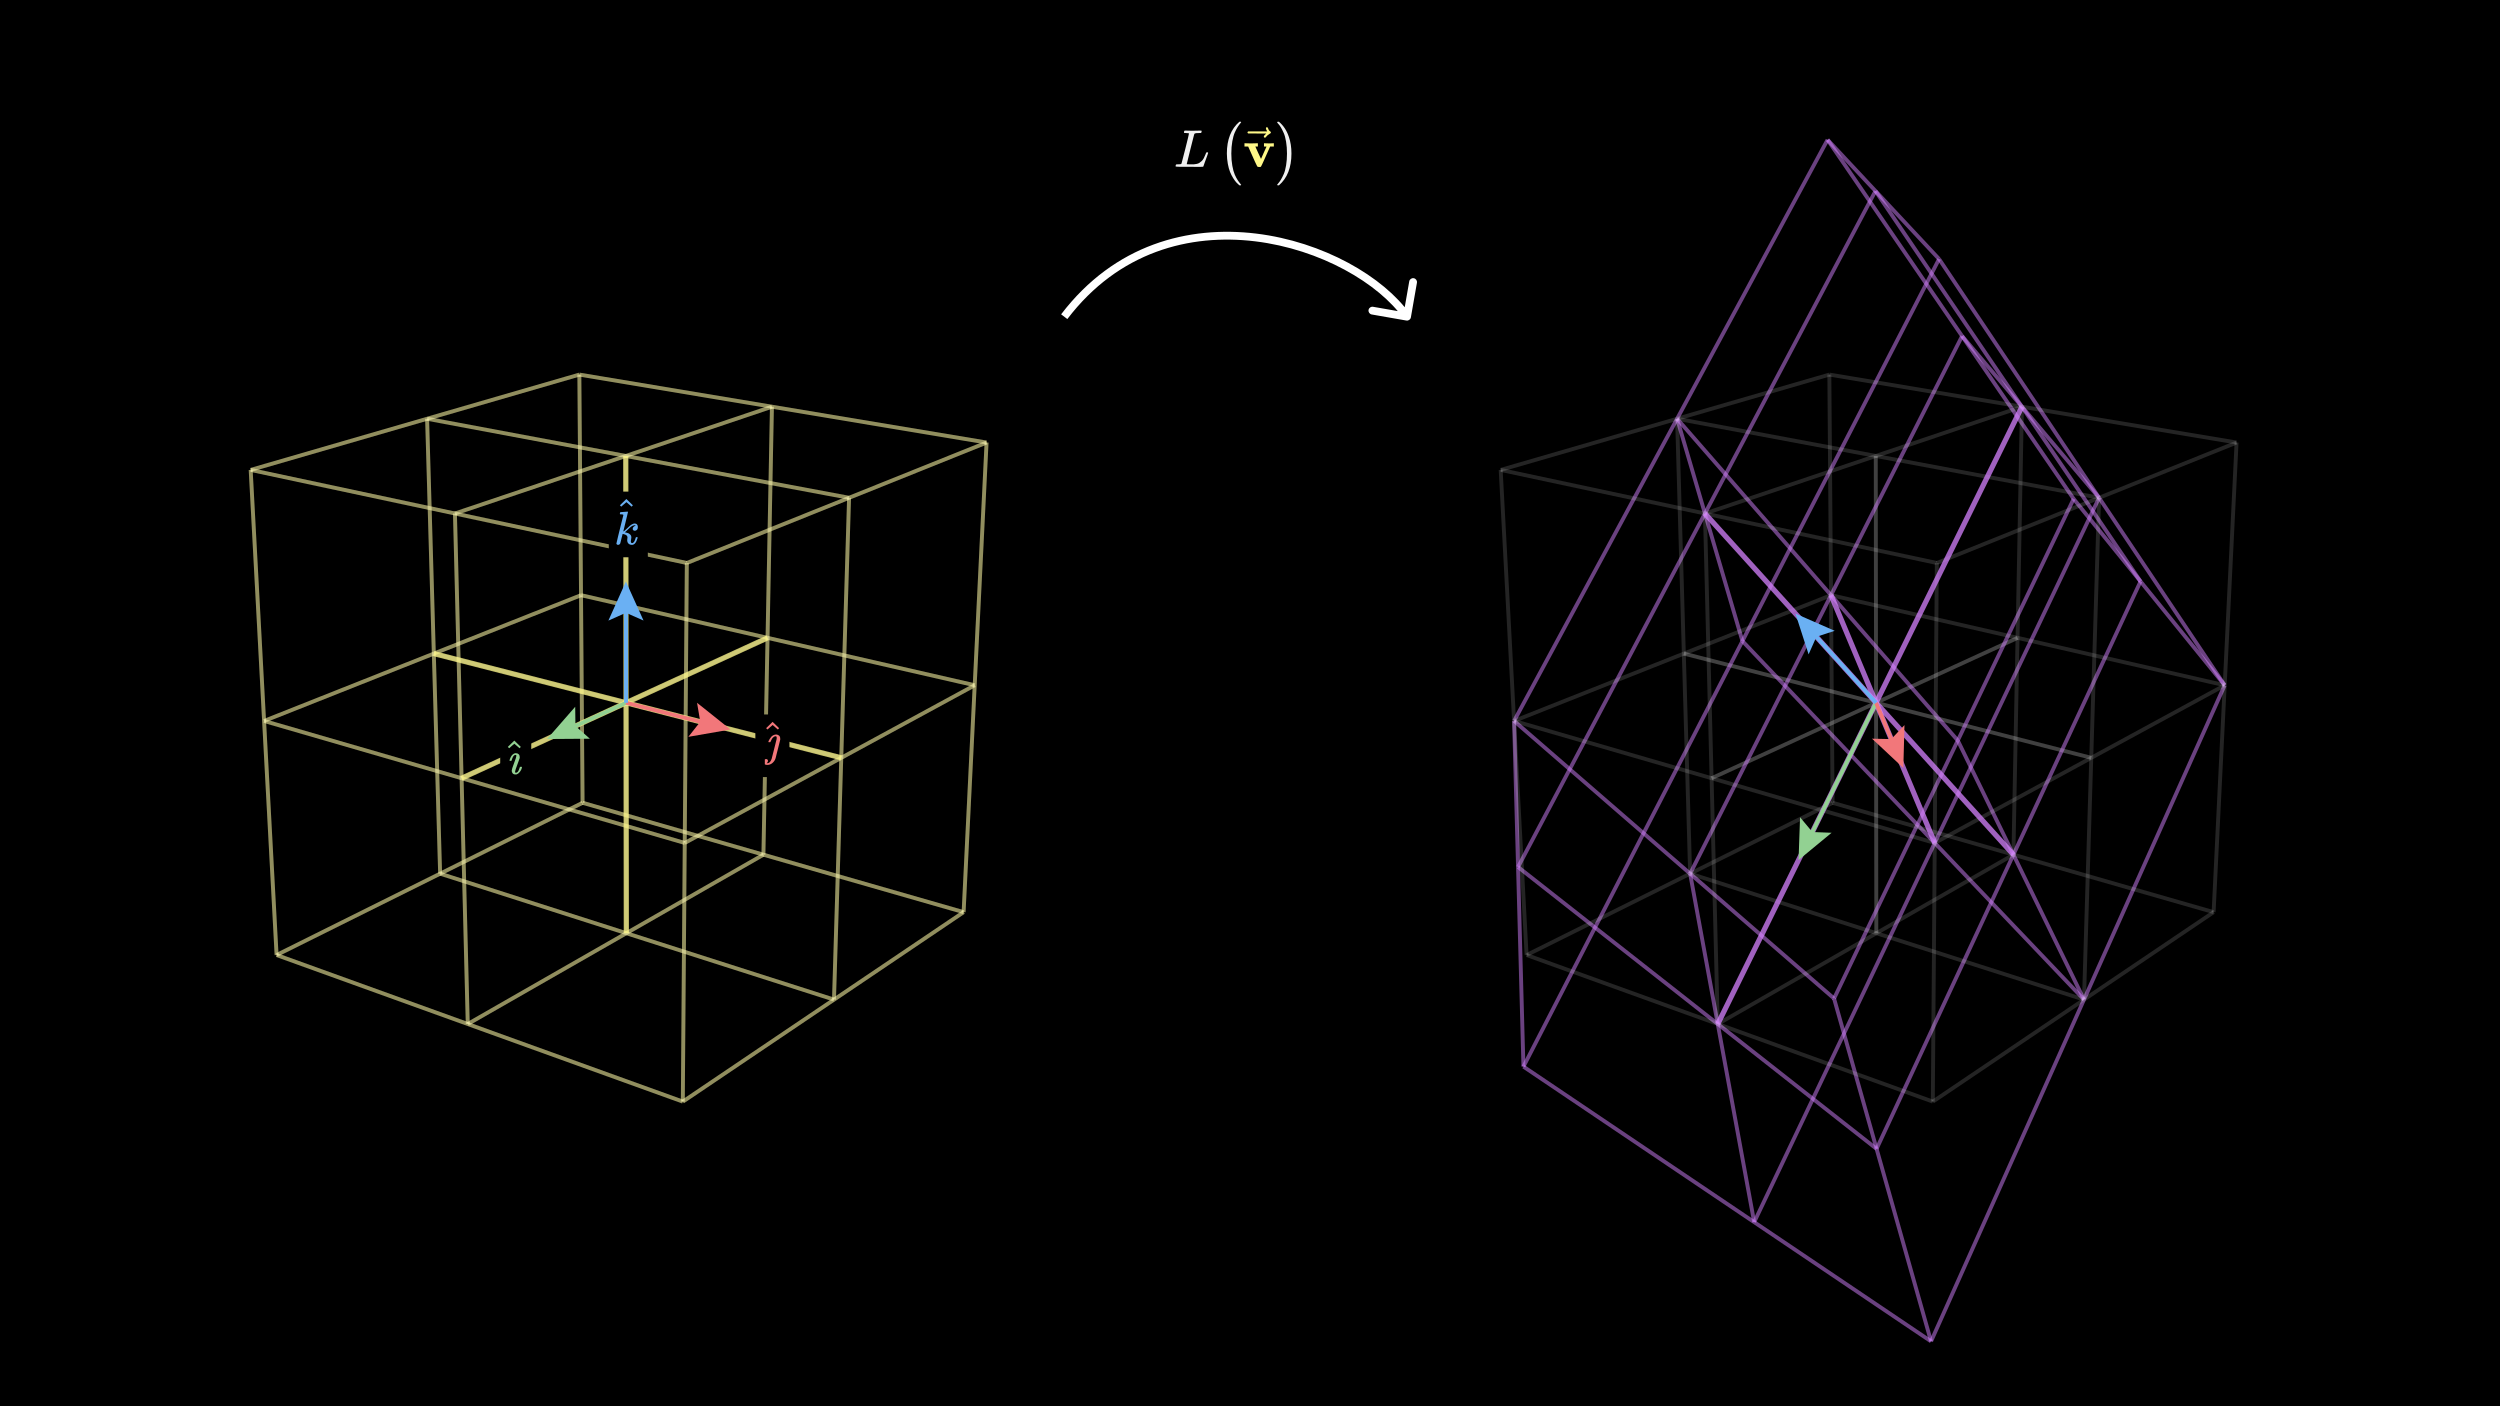 <svg width="960" height="540" viewBox="0 0 960 540" fill="none" xmlns="http://www.w3.org/2000/svg">
<rect width="960" height="540" fill="black"/>
<path d="M657.251 298.84L774.734 244.936" stroke="#404040" stroke-width="1.5"/>
<path d="M803.044 291.003L646.587 250.979" stroke="#404040" stroke-width="1.5"/>
<path d="M720.294 175.089L720.509 358.35" stroke="#404040" stroke-width="1.5"/>
<path opacity="0.5" d="M701.792 53.668L581.409 276.846" stroke="#D582FF" stroke-width="1.5"/>
<path opacity="0.5" d="M581.409 276.846L585.001 409.582" stroke="#D582FF" stroke-width="1.5"/>
<path opacity="0.5" d="M585.001 409.582L744.603 99.467" stroke="#D582FF" stroke-width="1.5"/>
<path opacity="0.5" d="M744.603 99.467L701.792 53.668" stroke="#D582FF" stroke-width="1.5"/>
<path opacity="0.5" d="M753.444 129.058L649.008 335.486" stroke="#D582FF" stroke-width="1.5"/>
<path opacity="0.5" d="M649.008 335.486L673.607 469.307" stroke="#D582FF" stroke-width="1.5"/>
<path opacity="0.5" d="M673.607 469.307L806.044 191.151" stroke="#D582FF" stroke-width="1.5"/>
<path opacity="0.5" d="M806.044 191.151L753.444 129.058" stroke="#D582FF" stroke-width="1.5"/>
<path opacity="0.5" d="M720.175 73.334L582.927 332.942" stroke="#D582FF" stroke-width="1.5"/>
<path opacity="0.5" d="M582.927 332.942L720.606 441.156" stroke="#D582FF" stroke-width="1.5"/>
<path opacity="0.5" d="M720.606 441.156L821.964 223.265" stroke="#D582FF" stroke-width="1.5"/>
<path opacity="0.5" d="M821.964 223.265L720.175 73.334" stroke="#D582FF" stroke-width="1.5"/>
<path opacity="0.5" d="M669.095 246.184L800.255 383.85" stroke="#D582FF" stroke-width="1.5"/>
<path opacity="0.5" d="M800.255 383.85L751.791 284.347" stroke="#D582FF" stroke-width="1.5"/>
<path opacity="0.5" d="M751.791 284.347L644.005 160.799" stroke="#D582FF" stroke-width="1.5"/>
<path opacity="0.5" d="M644.005 160.799L669.095 246.184" stroke="#D582FF" stroke-width="1.5"/>
<path opacity="0.5" d="M796.277 191.574L704.278 383.432" stroke="#D582FF" stroke-width="1.5"/>
<path opacity="0.5" d="M704.278 383.432L741.518 515.082" stroke="#D582FF" stroke-width="1.5"/>
<path opacity="0.5" d="M741.518 515.082L854.284 263.137" stroke="#D582FF" stroke-width="1.5"/>
<path opacity="0.5" d="M854.284 263.137L796.277 191.574" stroke="#D582FF" stroke-width="1.5"/>
<path opacity="0.5" d="M701.792 53.668L796.277 191.574" stroke="#D582FF" stroke-width="1.5"/>
<path opacity="0.5" d="M581.409 276.846L704.278 383.432" stroke="#D582FF" stroke-width="1.5"/>
<path opacity="0.5" d="M585.001 409.582L741.518 515.082" stroke="#D582FF" stroke-width="1.5"/>
<path opacity="0.5" d="M744.603 99.467L854.284 263.137" stroke="#D582FF" stroke-width="1.5"/>
<path opacity="0.15" d="M702.472 143.842L576.26 180.448" stroke="#F0F0F0" stroke-width="1.5"/>
<path opacity="0.15" d="M576.26 180.448L743.737 216.189" stroke="#F0F0F0" stroke-width="1.5"/>
<path opacity="0.15" d="M743.737 216.189L858.841 169.935" stroke="#F0F0F0" stroke-width="1.5"/>
<path opacity="0.15" d="M858.841 169.935L702.472 143.842" stroke="#F0F0F0" stroke-width="1.5"/>
<path opacity="0.15" d="M703.11 228.548L581.409 276.846" stroke="#F0F0F0" stroke-width="1.5"/>
<path opacity="0.15" d="M581.409 276.846L742.939 323.691" stroke="#F0F0F0" stroke-width="1.5"/>
<path opacity="0.15" d="M742.939 323.691L854.284 263.137" stroke="#F0F0F0" stroke-width="1.5"/>
<path opacity="0.15" d="M854.284 263.137L703.11 228.548" stroke="#F0F0F0" stroke-width="1.5"/>
<path opacity="0.15" d="M776.421 156.182L654.697 197.187" stroke="#F0F0F0" stroke-width="1.5"/>
<path opacity="0.15" d="M654.697 197.187L659.621 393.223" stroke="#F0F0F0" stroke-width="1.5"/>
<path opacity="0.15" d="M659.621 393.223L773.15 328.201" stroke="#F0F0F0" stroke-width="1.5"/>
<path opacity="0.15" d="M773.15 328.201L776.421 156.182" stroke="#F0F0F0" stroke-width="1.5"/>
<path opacity="0.15" d="M806.044 191.151L800.255 383.85" stroke="#F0F0F0" stroke-width="1.5"/>
<path opacity="0.15" d="M800.255 383.85L649.008 335.486" stroke="#F0F0F0" stroke-width="1.5"/>
<path opacity="0.15" d="M649.008 335.486L644.005 160.799" stroke="#F0F0F0" stroke-width="1.5"/>
<path opacity="0.15" d="M644.005 160.799L806.044 191.151" stroke="#F0F0F0" stroke-width="1.5"/>
<path opacity="0.15" d="M703.711 308.268L586.21 366.731" stroke="#F0F0F0" stroke-width="1.5"/>
<path opacity="0.15" d="M586.21 366.731L742.201 423.023" stroke="#F0F0F0" stroke-width="1.5"/>
<path opacity="0.15" d="M742.201 423.023L850.025 350.267" stroke="#F0F0F0" stroke-width="1.5"/>
<path opacity="0.15" d="M850.025 350.267L703.711 308.268" stroke="#F0F0F0" stroke-width="1.5"/>
<path opacity="0.15" d="M702.472 143.842L703.711 308.268" stroke="#F0F0F0" stroke-width="1.5"/>
<path opacity="0.15" d="M576.26 180.448L586.21 366.731" stroke="#F0F0F0" stroke-width="1.5"/>
<path opacity="0.15" d="M743.737 216.189L742.201 423.023" stroke="#F0F0F0" stroke-width="1.5"/>
<path opacity="0.15" d="M858.841 169.935L850.025 350.267" stroke="#F0F0F0" stroke-width="1.5"/>
<path opacity="0.75" d="M776.421 156.182L659.621 393.223" stroke="#D582FF" stroke-width="2"/>
<path opacity="0.75" d="M703.11 228.548L742.939 323.691" stroke="#D582FF" stroke-width="2"/>
<path opacity="0.75" d="M773.15 328.201L654.697 197.187" stroke="#D582FF" stroke-width="2"/>
<path d="M703.332 319.785L690.647 330.257L691.222 313.818L695.951 319.493L703.332 319.785Z" fill="#92D192"/>
<path d="M720.406 269.863L692.415 326.669" stroke="#92D192" stroke-width="1.5"/>
<path d="M731.313 278.44L730.879 294.883L718.86 283.653L726.245 283.814L731.313 278.44Z" fill="#F2777A"/>
<path d="M720.406 269.863L729.334 291.193" stroke="#F2777A" stroke-width="1.5"/>
<path d="M694.506 251.282L689.453 235.629L704.52 242.228L697.501 244.53L694.506 251.282Z" fill="#6AB0F3"/>
<path d="M720.406 269.863L692.135 238.596" stroke="#6AB0F3" stroke-width="1.5"/>
<path d="M177.251 298.84L294.734 244.936" stroke="#404040" stroke-width="1.5"/>
<path d="M323.044 291.003L166.587 250.979" stroke="#404040" stroke-width="1.5"/>
<path d="M240.294 175.089L240.509 358.35" stroke="#404040" stroke-width="1.5"/>
<path opacity="0.5" d="M222.472 143.842L96.26 180.448" stroke="#FFF888" stroke-width="1.5"/>
<path opacity="0.5" d="M96.26 180.448L263.737 216.189" stroke="#FFF888" stroke-width="1.5"/>
<path opacity="0.5" d="M263.737 216.189L378.841 169.935" stroke="#FFF888" stroke-width="1.5"/>
<path opacity="0.5" d="M378.841 169.935L222.472 143.842" stroke="#FFF888" stroke-width="1.5"/>
<path opacity="0.5" d="M223.11 228.548L101.409 276.846" stroke="#FFF888" stroke-width="1.5"/>
<path opacity="0.5" d="M101.409 276.846L262.939 323.691" stroke="#FFF888" stroke-width="1.5"/>
<path opacity="0.5" d="M262.939 323.691L374.284 263.137" stroke="#FFF888" stroke-width="1.5"/>
<path opacity="0.5" d="M374.284 263.137L223.11 228.548" stroke="#FFF888" stroke-width="1.5"/>
<path opacity="0.5" d="M296.421 156.182L174.697 197.187" stroke="#FFF888" stroke-width="1.5"/>
<path opacity="0.5" d="M174.697 197.187L179.621 393.223" stroke="#FFF888" stroke-width="1.5"/>
<path opacity="0.5" d="M179.621 393.223L293.15 328.201" stroke="#FFF888" stroke-width="1.5"/>
<path opacity="0.5" d="M293.15 328.201L296.421 156.182" stroke="#FFF888" stroke-width="1.5"/>
<path opacity="0.5" d="M326.044 191.151L320.255 383.85" stroke="#FFF888" stroke-width="1.5"/>
<path opacity="0.5" d="M320.255 383.85L169.008 335.486" stroke="#FFF888" stroke-width="1.5"/>
<path opacity="0.5" d="M169.008 335.486L164.005 160.799" stroke="#FFF888" stroke-width="1.5"/>
<path opacity="0.5" d="M164.005 160.799L326.044 191.151" stroke="#FFF888" stroke-width="1.5"/>
<path opacity="0.5" d="M223.711 308.268L106.21 366.731" stroke="#FFF888" stroke-width="1.5"/>
<path opacity="0.5" d="M106.21 366.731L262.201 423.023" stroke="#FFF888" stroke-width="1.5"/>
<path opacity="0.5" d="M262.201 423.023L370.025 350.267" stroke="#FFF888" stroke-width="1.5"/>
<path opacity="0.5" d="M370.025 350.267L223.711 308.268" stroke="#FFF888" stroke-width="1.5"/>
<path opacity="0.5" d="M222.472 143.842L223.711 308.268" stroke="#FFF888" stroke-width="1.5"/>
<path opacity="0.5" d="M96.26 180.448L106.21 366.731" stroke="#FFF888" stroke-width="1.5"/>
<path opacity="0.5" d="M263.737 216.189L262.201 423.023" stroke="#FFF888" stroke-width="1.5"/>
<path opacity="0.5" d="M378.841 169.935L370.025 350.267" stroke="#FFF888" stroke-width="1.5"/>
<path opacity="0.15" d="M222.472 143.842L96.26 180.448" stroke="#F0F0F0" stroke-width="1.5"/>
<path opacity="0.15" d="M96.26 180.448L263.737 216.189" stroke="#F0F0F0" stroke-width="1.5"/>
<path opacity="0.15" d="M263.737 216.189L378.841 169.935" stroke="#F0F0F0" stroke-width="1.5"/>
<path opacity="0.15" d="M378.841 169.935L222.472 143.842" stroke="#F0F0F0" stroke-width="1.5"/>
<path opacity="0.15" d="M223.11 228.548L101.409 276.846" stroke="#F0F0F0" stroke-width="1.5"/>
<path opacity="0.15" d="M101.409 276.846L262.939 323.691" stroke="#F0F0F0" stroke-width="1.5"/>
<path opacity="0.15" d="M262.939 323.691L374.284 263.137" stroke="#F0F0F0" stroke-width="1.5"/>
<path opacity="0.15" d="M374.284 263.137L223.11 228.548" stroke="#F0F0F0" stroke-width="1.5"/>
<path opacity="0.15" d="M296.421 156.182L174.697 197.187" stroke="#F0F0F0" stroke-width="1.5"/>
<path opacity="0.15" d="M174.697 197.187L179.621 393.223" stroke="#F0F0F0" stroke-width="1.5"/>
<path opacity="0.15" d="M179.621 393.223L293.15 328.201" stroke="#F0F0F0" stroke-width="1.5"/>
<path opacity="0.15" d="M293.15 328.201L296.421 156.182" stroke="#F0F0F0" stroke-width="1.5"/>
<path opacity="0.15" d="M326.044 191.151L320.255 383.85" stroke="#F0F0F0" stroke-width="1.5"/>
<path opacity="0.15" d="M320.255 383.85L169.008 335.486" stroke="#F0F0F0" stroke-width="1.5"/>
<path opacity="0.15" d="M169.008 335.486L164.005 160.799" stroke="#F0F0F0" stroke-width="1.5"/>
<path opacity="0.15" d="M164.005 160.799L326.044 191.151" stroke="#F0F0F0" stroke-width="1.5"/>
<path opacity="0.15" d="M223.711 308.268L106.21 366.731" stroke="#F0F0F0" stroke-width="1.5"/>
<path opacity="0.15" d="M106.21 366.731L262.201 423.023" stroke="#F0F0F0" stroke-width="1.5"/>
<path opacity="0.15" d="M262.201 423.023L370.025 350.267" stroke="#F0F0F0" stroke-width="1.5"/>
<path opacity="0.15" d="M370.025 350.267L223.711 308.268" stroke="#F0F0F0" stroke-width="1.5"/>
<path opacity="0.15" d="M222.472 143.842L223.711 308.268" stroke="#F0F0F0" stroke-width="1.5"/>
<path opacity="0.15" d="M96.26 180.448L106.21 366.731" stroke="#F0F0F0" stroke-width="1.5"/>
<path opacity="0.15" d="M263.737 216.189L262.201 423.023" stroke="#F0F0F0" stroke-width="1.5"/>
<path opacity="0.15" d="M378.841 169.935L370.025 350.267" stroke="#F0F0F0" stroke-width="1.5"/>
<path opacity="0.75" d="M294.734 244.936L177.251 298.84" stroke="#FFF888" stroke-width="2"/>
<path opacity="0.75" d="M166.587 250.979L323.044 291.003" stroke="#FFF888" stroke-width="2"/>
<path opacity="0.75" d="M240.509 358.35L240.294 175.089" stroke="#FFF888" stroke-width="2"/>
<path d="M226.509 283.666L210.061 283.786L220.879 271.395L220.968 278.782L226.509 283.666Z" fill="#92D192"/>
<path d="M240.406 269.863L213.696 282.118" stroke="#92D192" stroke-width="1.5"/>
<path d="M267.667 269.87L280.526 280.127L264.321 282.948L268.9 277.153L267.667 269.87Z" fill="#F2777A"/>
<path d="M240.406 269.863L276.651 279.135" stroke="#F2777A" stroke-width="1.5"/>
<path d="M233.619 238.311L240.351 223.303L247.119 238.295L240.365 235.303L233.619 238.311Z" fill="#6AB0F3"/>
<path d="M240.406 269.863L240.355 227.303" stroke="#6AB0F3" stroke-width="1.5"/>
<path d="M204.003 281.545H192.082V301.738H204.003V281.545Z" fill="black"/>
<g clip-path="url(#clip0_1129_30699)">
<path d="M195.646 292.016C195.646 291.956 195.688 291.799 195.772 291.546C195.857 291.292 195.983 290.997 196.152 290.659C196.321 290.321 196.556 290.014 196.858 289.736C197.159 289.459 197.485 289.29 197.835 289.23H198.161C198.571 289.23 198.908 289.362 199.174 289.628C199.439 289.893 199.578 290.267 199.59 290.75C199.578 290.979 199.554 291.142 199.518 291.238C199.481 291.335 199.216 292.07 198.722 293.446C198.094 295.086 197.781 296.063 197.781 296.377C197.781 296.618 197.877 296.739 198.07 296.739C198.299 296.739 198.529 296.636 198.758 296.431C199.071 296.093 199.343 295.532 199.572 294.748C199.608 294.604 199.638 294.519 199.662 294.495C199.687 294.471 199.771 294.453 199.916 294.441H200.024C200.145 294.441 200.223 294.441 200.26 294.441C200.296 294.441 200.338 294.459 200.386 294.495C200.434 294.531 200.453 294.573 200.44 294.622C200.44 294.742 200.38 294.972 200.26 295.309C200.139 295.647 199.91 296.033 199.572 296.467C199.234 296.902 198.848 297.197 198.414 297.354C198.317 297.378 198.173 297.39 197.98 297.39C197.449 297.39 197.069 297.239 196.84 296.938C196.611 296.636 196.496 296.298 196.496 295.925C196.496 295.599 196.791 294.658 197.383 293.102C197.974 291.546 198.275 290.599 198.287 290.261C198.287 290.116 198.269 290.02 198.233 289.972C198.197 289.923 198.106 289.893 197.962 289.881C197.624 289.905 197.34 290.092 197.111 290.442C196.882 290.792 196.713 291.166 196.604 291.564C196.496 291.962 196.424 292.161 196.387 292.161C196.375 292.173 196.261 292.179 196.044 292.179H195.754C195.682 292.107 195.646 292.052 195.646 292.016Z" fill="#92D192"/>
<path d="M195.016 286.805L197.495 284.38L197.639 284.525C199.207 286.021 199.992 286.781 199.992 286.805L199.521 287.33C199.497 287.318 199.147 287.016 198.472 286.425L197.513 285.593L196.517 286.443C196.361 286.576 196.204 286.715 196.047 286.859C195.89 287.004 195.764 287.119 195.667 287.203L195.522 287.312C195.498 287.336 195.408 287.251 195.251 287.058L195.016 286.805Z" fill="#92D192"/>
</g>
<path d="M303.146 274.354H290.059V298.398H303.146V274.354Z" fill="black"/>
<g clip-path="url(#clip1_1129_30699)">
<path d="M295.048 284.899C295.048 284.899 295.048 284.881 295.048 284.844C295.048 284.808 295.084 284.7 295.156 284.519C295.229 284.338 295.349 284.108 295.518 283.831C295.687 283.554 295.88 283.276 296.097 282.999C296.314 282.721 296.598 282.498 296.948 282.329C297.298 282.16 297.66 282.064 298.034 282.039C298.432 282.064 298.794 282.196 299.119 282.438C299.445 282.679 299.608 283.101 299.608 283.704V284.03L298.721 287.613C298.589 288.12 298.438 288.705 298.269 289.369C298.1 290.032 297.979 290.527 297.907 290.852C297.834 291.178 297.786 291.347 297.762 291.359C297.557 291.962 297.177 292.505 296.622 292.988C296.067 293.47 295.416 293.718 294.668 293.73C294.113 293.73 293.696 293.591 293.419 293.314C293.214 293.108 293.111 292.861 293.111 292.572C293.111 292.234 293.22 291.968 293.437 291.775C293.654 291.582 293.902 291.48 294.179 291.468C294.432 291.468 294.613 291.54 294.722 291.685C294.83 291.83 294.891 291.968 294.903 292.101C294.903 292.487 294.734 292.801 294.396 293.042L294.487 293.06H294.758H294.776C295.404 293.06 295.916 292.499 296.314 291.377C296.351 291.269 296.67 290.014 297.273 287.613C297.877 285.212 298.196 283.928 298.233 283.759C298.245 283.686 298.251 283.548 298.251 283.342C298.251 283.198 298.245 283.089 298.233 283.017C298.221 282.944 298.184 282.878 298.124 282.818C298.064 282.757 297.973 282.721 297.853 282.709C297.539 282.709 297.207 282.872 296.857 283.198C296.64 283.415 296.459 283.662 296.314 283.94C296.17 284.217 296.055 284.452 295.971 284.645C295.886 284.838 295.832 284.947 295.808 284.971C295.784 284.995 295.669 285.007 295.464 285.007H295.156C295.084 284.935 295.048 284.881 295.048 284.844V284.899Z" fill="#F2777A"/>
<path d="M294.197 279.615L296.676 277.19L296.821 277.334C298.39 278.83 299.174 279.59 299.174 279.615L298.703 280.139C298.679 280.127 298.329 279.826 297.654 279.235L296.695 278.402L295.699 279.253C295.542 279.385 295.386 279.524 295.229 279.669C295.072 279.814 294.945 279.928 294.849 280.013L294.704 280.121C294.68 280.145 294.589 280.061 294.433 279.868L294.197 279.615Z" fill="#F2777A"/>
</g>
<path d="M248.764 188.775H233.778V213.99H248.764V188.775Z" fill="black"/>
<g clip-path="url(#clip2_1129_30699)">
<path d="M238.021 197.313C238.021 197.192 238.045 197.053 238.093 196.896C238.141 196.74 238.214 196.661 238.31 196.661C238.322 196.661 238.757 196.631 239.614 196.571C240.471 196.51 240.911 196.474 240.935 196.462C241.08 196.462 241.152 196.51 241.152 196.607C241.152 196.691 240.851 197.952 240.247 200.39C239.644 202.78 239.342 204.017 239.342 204.101C239.571 203.981 239.746 203.866 239.867 203.757C240.157 203.54 240.573 203.16 241.116 202.617C241.659 202.074 242.082 201.706 242.383 201.513C242.866 201.187 243.325 201.024 243.759 201.024C244.121 201.024 244.405 201.138 244.61 201.368C244.815 201.597 244.924 201.923 244.936 202.345C244.936 202.647 244.894 202.9 244.809 203.106C244.725 203.311 244.61 203.462 244.465 203.558C244.32 203.655 244.194 203.721 244.085 203.757C243.976 203.793 243.868 203.812 243.759 203.812C243.518 203.812 243.325 203.745 243.18 203.612C243.035 203.48 242.963 203.305 242.963 203.087C242.963 202.786 243.059 202.538 243.252 202.345C243.445 202.152 243.639 202.025 243.832 201.965L244.121 201.911C243.976 201.766 243.832 201.694 243.687 201.694H243.614C243.228 201.73 242.848 201.881 242.474 202.146C242.1 202.412 241.659 202.798 241.152 203.305C240.646 203.812 240.247 204.18 239.958 204.409C239.982 204.421 240.072 204.439 240.229 204.463C240.386 204.487 240.531 204.524 240.664 204.572C240.796 204.62 240.953 204.668 241.134 204.717C241.315 204.765 241.478 204.849 241.623 204.97C241.768 205.091 241.901 205.199 242.021 205.296C242.142 205.393 242.245 205.549 242.329 205.767C242.414 205.984 242.45 206.183 242.438 206.364C242.438 206.569 242.408 206.817 242.347 207.106C242.287 207.396 242.251 207.637 242.239 207.83C242.239 208.313 242.402 208.554 242.727 208.554C243.307 208.554 243.777 207.836 244.139 206.4C244.163 206.304 244.284 206.255 244.501 206.255H244.574C244.767 206.255 244.863 206.31 244.863 206.418C244.863 206.479 244.845 206.563 244.809 206.672C244.314 208.373 243.602 209.224 242.673 209.224C242.13 209.224 241.689 209.067 241.352 208.754C241.014 208.44 240.845 207.987 240.845 207.396C240.845 207.179 240.863 206.992 240.899 206.835C240.935 206.678 240.953 206.533 240.953 206.4C240.953 206.135 240.869 205.905 240.7 205.712C240.531 205.519 240.32 205.38 240.066 205.296C239.813 205.212 239.608 205.145 239.451 205.097C239.294 205.049 239.185 205.03 239.125 205.043H239.089C238.944 205.549 238.817 206.038 238.709 206.509C238.6 206.98 238.516 207.33 238.455 207.559C238.395 207.788 238.341 208.011 238.292 208.229C238.244 208.446 238.202 208.591 238.166 208.663C238.129 208.735 238.087 208.814 238.039 208.898C237.991 208.983 237.924 209.037 237.84 209.061C237.683 209.17 237.514 209.224 237.333 209.224C237.128 209.224 236.971 209.164 236.862 209.043C236.754 208.923 236.699 208.82 236.699 208.735C236.699 208.615 236.922 207.649 237.369 205.839C237.816 204.029 238.256 202.249 238.69 200.499L239.36 197.874C239.372 197.717 239.33 197.621 239.234 197.584C239.137 197.548 238.902 197.518 238.528 197.494H238.437C238.316 197.494 238.238 197.494 238.202 197.494C238.166 197.494 238.123 197.476 238.075 197.44C238.027 197.403 238.009 197.361 238.021 197.313Z" fill="#6AB0F3"/>
<path d="M238.048 194.036L240.528 191.61L240.673 191.755C242.242 193.252 243.026 194.012 243.026 194.036L242.555 194.561C242.531 194.549 242.181 194.247 241.505 193.656L240.546 192.823L239.55 193.674C239.393 193.807 239.237 193.946 239.08 194.09C238.923 194.235 238.796 194.35 238.7 194.434L238.555 194.543C238.531 194.567 238.44 194.483 238.283 194.29L238.048 194.036Z" fill="#6AB0F3"/>
</g>
<path d="M540.041 123.087C540.857 123.23 541.635 122.684 541.777 121.868L544.104 108.57C544.247 107.754 543.702 106.977 542.885 106.834C542.069 106.691 541.292 107.237 541.149 108.053L539.081 119.873L527.26 117.805C526.444 117.662 525.667 118.208 525.524 119.024C525.382 119.84 525.927 120.617 526.743 120.76L540.041 123.087ZM409.858 122.518C429.61 96.575 456.99 89.639 481.965 92.669C507.042 95.711 529.453 108.771 539.072 122.471L541.527 120.747C531.311 106.197 508.04 92.81 482.326 89.691C456.511 86.559 427.99 93.749 407.471 120.701L409.858 122.518Z" fill="white"/>
<rect x="446.764" y="42.752" width="56.267" height="32.417" fill="black"/>
<g clip-path="url(#clip3_1129_30699)">
<path d="M455.406 51.082C454.944 51.082 454.7 51.054 454.673 51C454.659 50.973 454.652 50.919 454.652 50.837C454.652 50.512 454.727 50.288 454.876 50.166C454.903 50.152 455.005 50.145 455.182 50.145C455.915 50.186 456.776 50.206 457.767 50.206C459.681 50.206 460.781 50.186 461.066 50.145H461.31C461.391 50.227 461.432 50.288 461.432 50.328C461.432 50.369 461.418 50.491 461.391 50.695C461.323 50.898 461.262 51.027 461.208 51.082H460.434C459.498 51.095 458.948 51.156 458.785 51.265C458.69 51.319 458.595 51.509 458.5 51.835C458.405 52.161 457.951 53.952 457.136 57.21C456.919 58.092 456.688 59.029 456.444 60.02C456.2 61.011 456.016 61.757 455.894 62.259L455.711 62.992C455.711 63.046 455.772 63.074 455.894 63.074C456.016 63.074 456.417 63.087 457.095 63.114H457.442C457.876 63.114 458.222 63.108 458.48 63.094C458.738 63.08 459.07 63.033 459.478 62.951C459.885 62.87 460.224 62.748 460.496 62.585C460.767 62.422 461.066 62.191 461.391 61.893C461.717 61.594 462.002 61.221 462.246 60.773C462.464 60.366 462.667 59.911 462.857 59.409C463.047 58.907 463.163 58.622 463.203 58.554C463.271 58.513 463.387 58.493 463.549 58.493H463.814C463.896 58.615 463.936 58.689 463.936 58.717C463.936 58.744 463.801 59.144 463.529 59.918C463.258 60.691 462.959 61.506 462.633 62.361C462.308 63.216 462.131 63.718 462.104 63.868C462.077 63.935 462.05 63.976 462.022 63.99C461.995 64.003 461.887 64.024 461.697 64.051C461.507 64.078 461.215 64.085 460.821 64.071C460.672 64.071 460.156 64.071 459.274 64.071C458.392 64.071 457.55 64.064 456.749 64.051H453.125C451.985 64.051 451.415 63.983 451.415 63.847C451.415 63.752 451.429 63.657 451.456 63.562C451.524 63.304 451.591 63.162 451.659 63.135C451.714 63.121 451.815 63.114 451.965 63.114H452.087C452.453 63.114 452.861 63.094 453.309 63.053C453.499 63.013 453.627 62.931 453.695 62.809C453.736 62.755 454.225 60.868 455.161 57.149C456.098 53.43 456.566 51.468 456.566 51.265C456.566 51.17 456.179 51.109 455.406 51.082Z" fill="#F0F0F0"/>
<path d="M471.117 58.951C471.117 53.589 472.719 49.524 475.922 46.755H476.492C476.574 46.837 476.614 46.898 476.614 46.938C476.614 46.993 476.485 47.162 476.227 47.447C475.97 47.733 475.657 48.16 475.291 48.73C474.924 49.3 474.551 50.006 474.171 50.847C473.791 51.689 473.472 52.822 473.214 54.248C472.956 55.673 472.827 57.247 472.827 58.971C472.827 60.681 472.956 62.249 473.214 63.674C473.472 65.099 473.784 66.226 474.151 67.054C474.517 67.882 474.891 68.588 475.271 69.171C475.651 69.755 475.97 70.189 476.227 70.474C476.485 70.759 476.614 70.929 476.614 70.983C476.614 71.024 476.574 71.085 476.492 71.167H475.922C475.528 70.841 475.148 70.481 474.782 70.088C474.415 69.694 474.001 69.131 473.54 68.398C473.079 67.665 472.678 66.877 472.339 66.036C471.999 65.194 471.714 64.156 471.484 62.921C471.253 61.686 471.131 60.362 471.117 58.951Z" fill="#F0F0F0"/>
<path d="M485.511 55.011C485.674 55.052 486.312 55.072 487.425 55.072C488.416 55.072 488.952 55.052 489.034 55.011H489.156V56.273H487.731L485.674 60.875C484.846 62.748 484.371 63.766 484.249 63.929C484.14 64.064 484.012 64.132 483.862 64.132C483.835 64.132 483.788 64.132 483.72 64.132C483.652 64.132 483.584 64.126 483.516 64.112H483.211C483.007 64.112 482.844 64.01 482.722 63.807C482.6 63.603 482.308 62.992 481.847 61.974C481.643 61.526 481.48 61.16 481.358 60.875L479.302 56.273H477.876V55.011H478.039C478.243 55.052 478.996 55.072 480.299 55.072C481.752 55.072 482.6 55.052 482.844 55.011H483.027V56.273H482.05L483.129 58.676C483.822 60.237 484.188 61.017 484.229 61.017C484.229 61.004 484.575 60.223 485.267 58.676C485.959 57.129 486.319 56.334 486.346 56.294C486.346 56.28 486.183 56.273 485.858 56.273H485.369V55.011H485.511Z" fill="#FFF888"/>
<path d="M486.112 49.249C486.112 49.141 486.146 49.046 486.214 48.964C486.282 48.883 486.384 48.842 486.519 48.842C486.614 48.842 486.696 48.876 486.764 48.944C486.831 48.998 486.899 49.127 486.967 49.331C487.103 49.833 487.381 50.22 487.802 50.491C487.951 50.586 488.026 50.708 488.026 50.858C488.026 50.98 488.006 51.061 487.965 51.102C487.924 51.143 487.829 51.204 487.68 51.285C487.096 51.584 486.587 52.011 486.153 52.568C486.126 52.595 486.092 52.636 486.051 52.69C486.01 52.744 485.976 52.785 485.949 52.812C485.922 52.839 485.888 52.853 485.847 52.853C485.807 52.853 485.759 52.86 485.705 52.873C485.61 52.873 485.522 52.839 485.44 52.772C485.359 52.704 485.311 52.602 485.298 52.466C485.298 52.208 485.617 51.808 486.255 51.265H482.773L479.292 51.245C479.115 51.122 479.027 50.993 479.027 50.858C479.027 50.763 479.115 50.627 479.292 50.45H486.601C486.275 49.935 486.112 49.534 486.112 49.249Z" fill="#FFF888"/>
<path d="M495.916 58.951C495.916 64.326 494.314 68.398 491.111 71.167H490.846C490.67 71.167 490.554 71.153 490.5 71.126C490.446 71.099 490.418 71.038 490.418 70.943C490.446 70.875 490.615 70.664 490.927 70.311C491.24 69.959 491.565 69.497 491.905 68.927C492.244 68.357 492.597 67.658 492.963 66.83C493.33 66.002 493.629 64.896 493.859 63.511C494.09 62.127 494.205 60.614 494.205 58.971C494.205 57.329 494.09 55.815 493.859 54.431C493.629 53.046 493.33 51.94 492.963 51.112C492.597 50.284 492.244 49.578 491.905 48.995C491.565 48.411 491.24 47.956 490.927 47.631C490.615 47.305 490.446 47.088 490.418 46.979C490.418 46.83 490.52 46.755 490.724 46.755H490.846H491.111C492.848 48.208 494.117 50.135 494.918 52.537C495.583 54.451 495.916 56.589 495.916 58.951Z" fill="#F0F0F0"/>
</g>
<defs>
<clipPath id="clip0_1129_30699">
<rect width="6.152" height="14.824" fill="white" transform="translate(194.288 282.569)"/>
</clipPath>
<clipPath id="clip1_1129_30699">
<rect width="6.008" height="18.352" fill="white" transform="translate(293.69 275.379)"/>
</clipPath>
<clipPath id="clip2_1129_30699">
<rect width="9.432" height="19.424" fill="white" transform="translate(235.83 189.8)"/>
</clipPath>
<clipPath id="clip3_1129_30699">
<rect width="48.267" height="24.417" fill="white" transform="translate(450.764 46.752)"/>
</clipPath>
</defs>
</svg>
